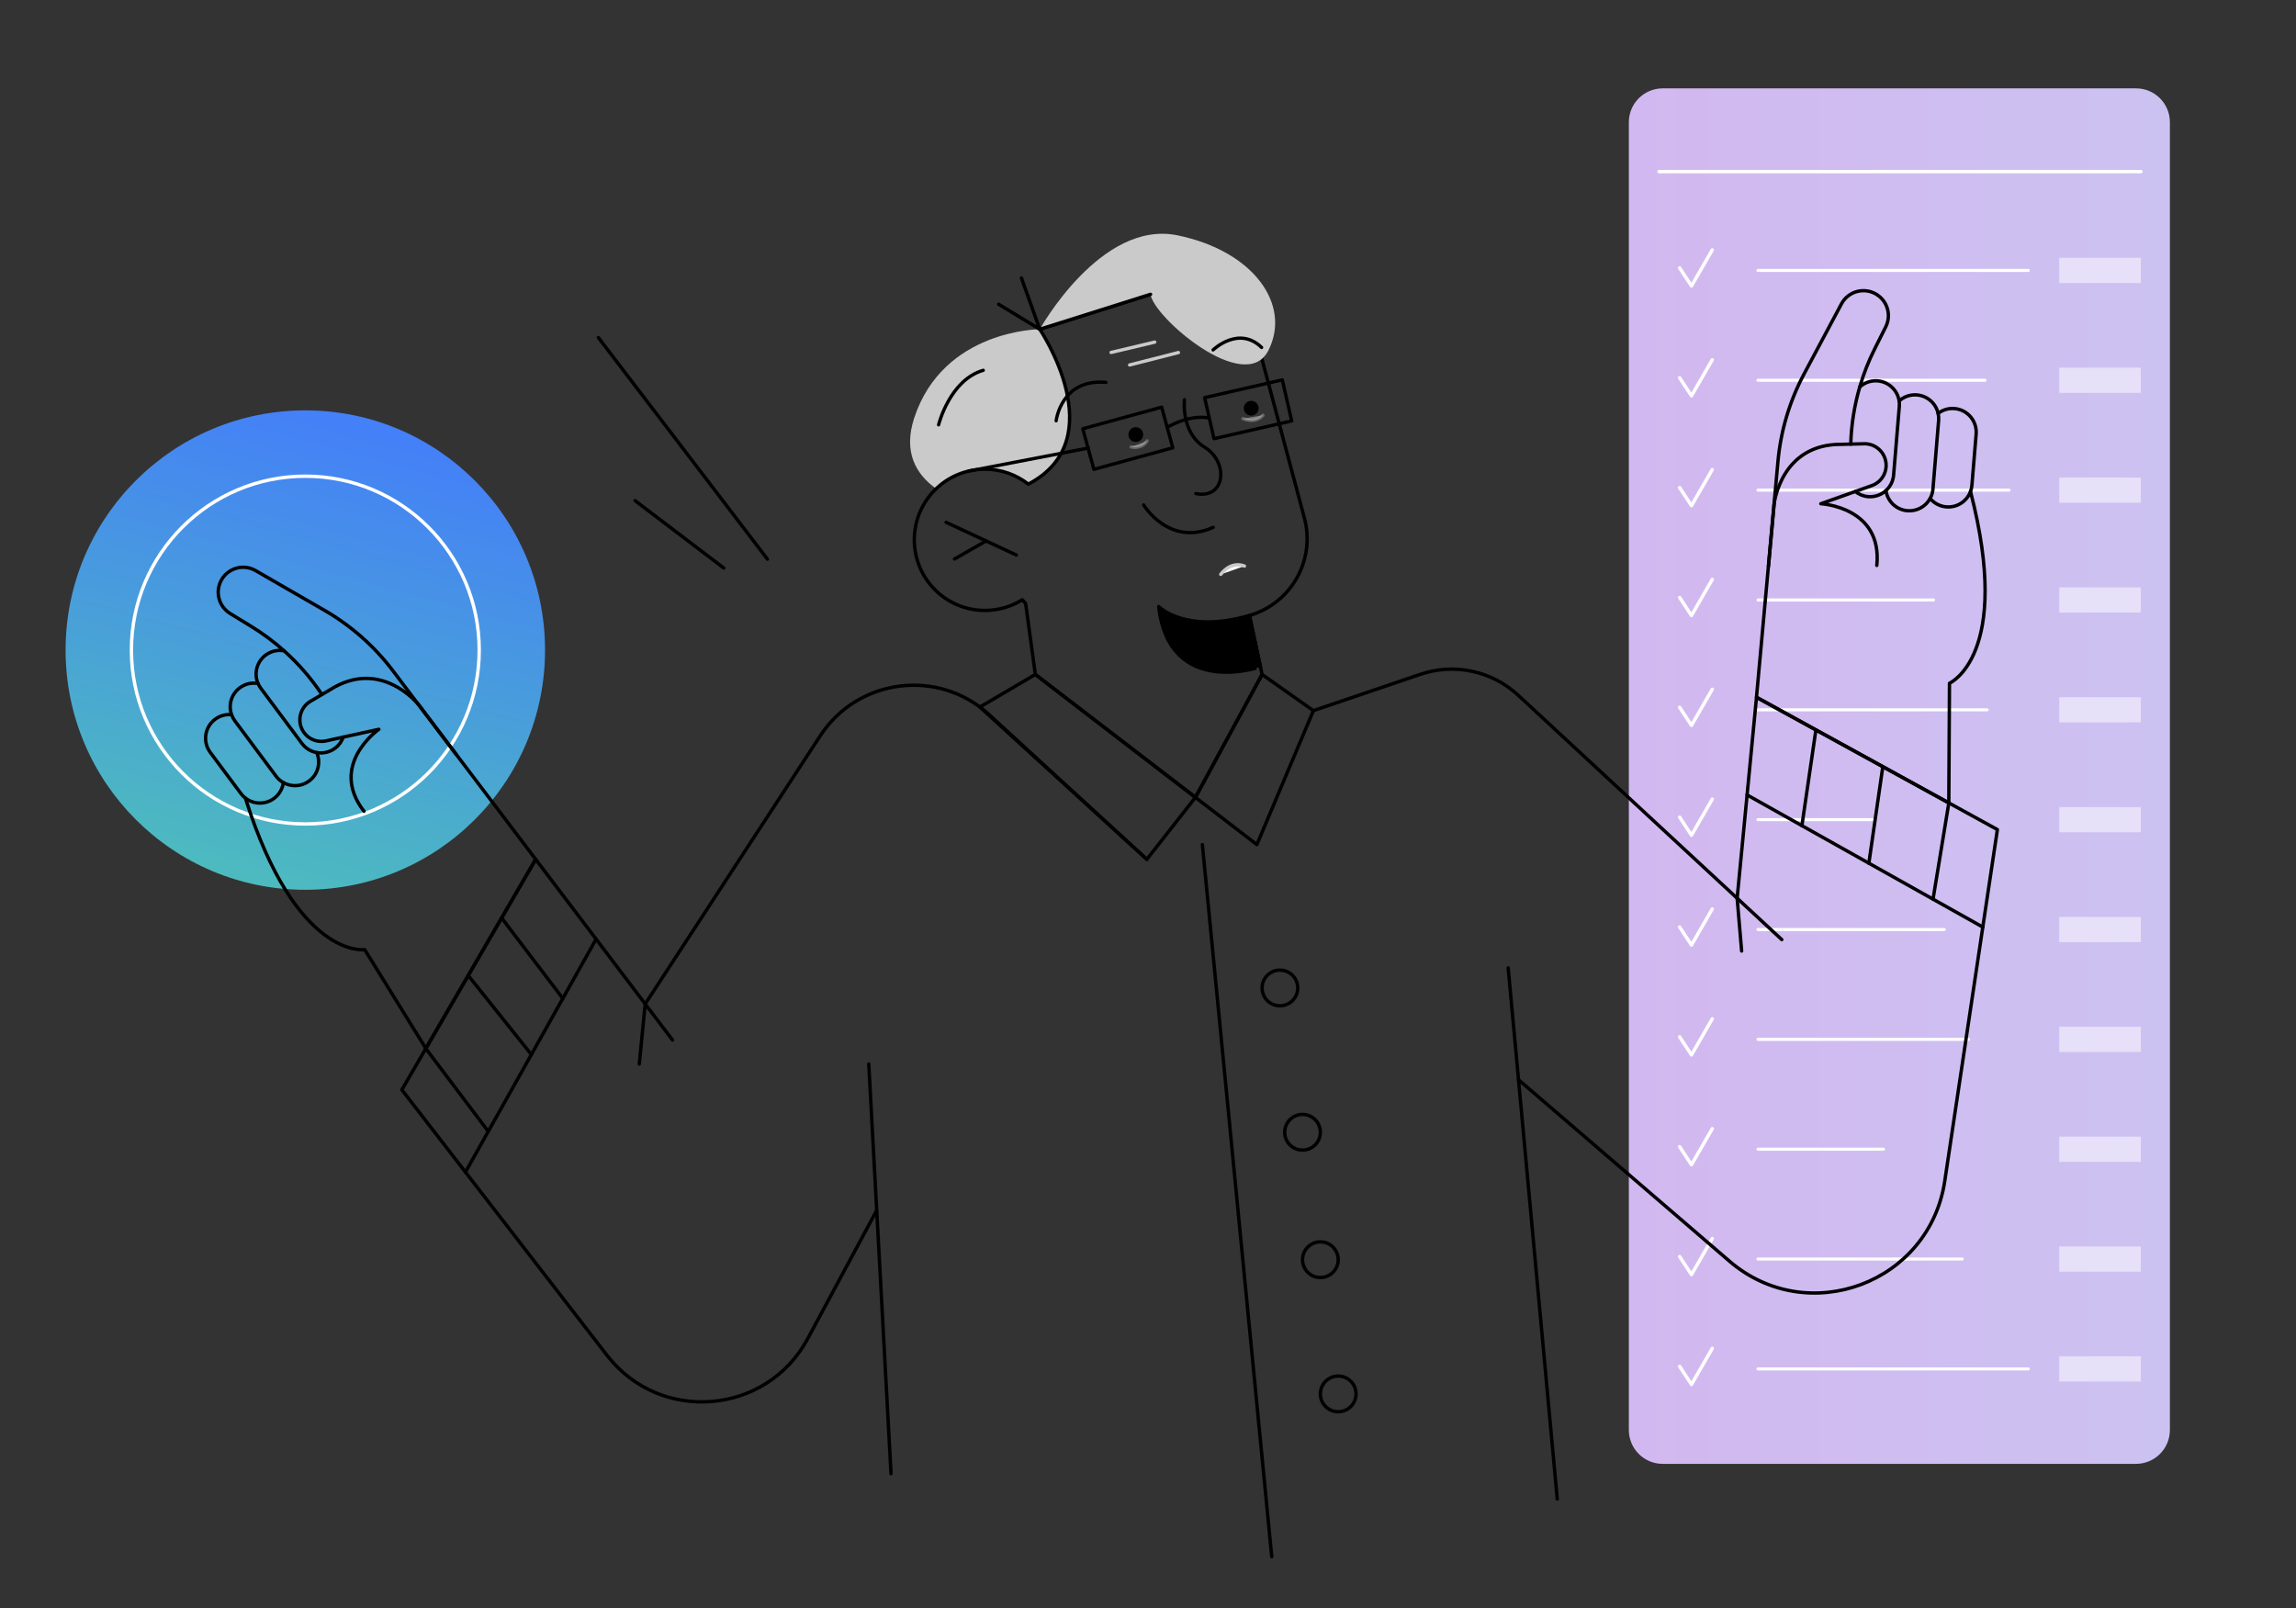 <?xml version="1.0" encoding="utf-8"?>
<!-- Generator: Adobe Illustrator 26.0.2, SVG Export Plug-In . SVG Version: 6.00 Build 0)  -->
<svg version="1.1" id="Layer_1" xmlns="http://www.w3.org/2000/svg" xmlns:xlink="http://www.w3.org/1999/xlink" x="0px" y="0px"
	 viewBox="0 0 1045 732" style="enable-background:new 0 0 1045 732;" xml:space="preserve">
<rect x="0" y="0" width="1045" height="732" fill="#333333" stroke="none"/>
<style type="text/css">
	.st0{fill:url(#SVGID_1_);}
	.st1{fill:none;stroke:#FFFFFF;stroke-width:1.542;stroke-miterlimit:10;}
	.st2{fill:url(#SVGID_00000038392351835132092610000015174517849948760764_);}
	.st3{fill:none;stroke:#FFFFFF;stroke-width:1.542;stroke-linecap:round;stroke-linejoin:round;stroke-miterlimit:10;}
	.st4{fill:none;stroke:#FFFFFF;stroke-width:1.393;stroke-linecap:round;stroke-linejoin:round;stroke-miterlimit:10;}
	.st5{opacity:0.5;fill:#FFFFFF;}
	.st6{fill:none;stroke:#000000;stroke-width:1.542;stroke-linecap:round;stroke-linejoin:round;stroke-miterlimit:10;}
	.st7{fill:#CACACA;}
	.st8{stroke:#000000;stroke-width:1.542;stroke-linecap:round;stroke-linejoin:round;stroke-miterlimit:10;}
	.st9{fill:none;stroke:#000000;stroke-width:1.51;stroke-linecap:round;stroke-linejoin:round;stroke-miterlimit:10;}
	.st10{fill:#FFFFFF;stroke:#000000;stroke-width:1.51;stroke-linecap:round;stroke-linejoin:round;stroke-miterlimit:10;}
	.st11{fill:#FFFFFF;stroke:#CACACA;stroke-width:1.51;stroke-linecap:round;stroke-linejoin:round;stroke-miterlimit:10;}
	
		.st12{opacity:0.35;fill:#FFFFFF;stroke:#CACACA;stroke-width:1.51;stroke-linecap:round;stroke-linejoin:round;stroke-miterlimit:10;}
</style>
<g>
	
		<linearGradient id="SVGID_1_" gradientUnits="userSpaceOnUse" x1="-4019.883" y1="-80.26" x2="-3801.657" y2="-80.26" gradientTransform="matrix(0.263 -0.965 0.965 0.263 1245.124 -3456.028)">
		<stop  offset="0" style="stop-color:#4DBBBE"/>
		<stop  offset="0.982" style="stop-color:#4480F8"/>
	</linearGradient>
	<circle class="st0" cx="138.96" cy="295.9" r="109.11"/>
	<circle class="st1" cx="138.96" cy="295.9" r="79.15"/>
</g>
<linearGradient id="SVGID_00000025443512621150201830000005665201873262071168_" gradientUnits="userSpaceOnUse" x1="741.355" y1="353.264" x2="987.596" y2="353.264">
	<stop  offset="0" style="stop-color:#D2B8F0"/>
	<stop  offset="1" style="stop-color:#CCC2F1"/>
</linearGradient>
<path style="fill:url(#SVGID_00000025443512621150201830000005665201873262071168_);" d="M972.18,666.31H756.77
	c-8.52,0-15.42-6.9-15.42-15.42V55.64c0-8.52,6.9-15.42,15.42-15.42h215.41c8.52,0,15.42,6.9,15.42,15.42v595.25
	C987.6,659.41,980.69,666.31,972.18,666.31z"/>
<line class="st3" x1="755.12" y1="78.12" x2="974.4" y2="78.12"/>
<polyline class="st3" points="764.47,121.96 769.86,130.16 779.32,113.75 "/>
<line class="st4" x1="800.12" y1="123.09" x2="923.13" y2="123.09"/>
<rect x="937.24" y="117.35" class="st5" width="37.16" height="11.48"/>
<polyline class="st3" points="764.47,171.96 769.86,180.16 779.32,163.75 "/>
<line class="st4" x1="800.12" y1="173.09" x2="903.44" y2="173.09"/>
<rect x="937.24" y="167.35" class="st5" width="37.16" height="11.48"/>
<polyline class="st3" points="764.47,221.96 769.86,230.16 779.32,213.75 "/>
<line class="st4" x1="800.12" y1="223.09" x2="914.37" y2="223.09"/>
<rect x="937.24" y="217.35" class="st5" width="37.16" height="11.48"/>
<polyline class="st3" points="764.47,271.96 769.86,280.16 779.32,263.75 "/>
<line class="st4" x1="800.12" y1="273.09" x2="880.02" y2="273.09"/>
<rect x="937.24" y="267.35" class="st5" width="37.16" height="11.48"/>
<polyline class="st3" points="764.47,321.96 769.86,330.16 779.32,313.75 "/>
<line class="st4" x1="800.12" y1="323.09" x2="904.41" y2="323.09"/>
<rect x="937.24" y="317.35" class="st5" width="37.16" height="11.48"/>
<polyline class="st3" points="764.47,371.96 769.86,380.16 779.32,363.75 "/>
<line class="st4" x1="800.12" y1="373.09" x2="852.27" y2="373.09"/>
<rect x="937.24" y="367.35" class="st5" width="37.16" height="11.48"/>
<polyline class="st3" points="764.47,421.96 769.86,430.16 779.32,413.75 "/>
<line class="st4" x1="800.12" y1="423.09" x2="884.9" y2="423.09"/>
<rect x="937.24" y="417.35" class="st5" width="37.16" height="11.48"/>
<polyline class="st3" points="764.47,471.96 769.86,480.16 779.32,463.75 "/>
<line class="st4" x1="800.12" y1="473.09" x2="896.02" y2="473.09"/>
<rect x="937.24" y="467.35" class="st5" width="37.16" height="11.48"/>
<polyline class="st3" points="764.47,521.96 769.86,530.16 779.32,513.75 "/>
<line class="st4" x1="800.12" y1="523.09" x2="857.24" y2="523.09"/>
<rect x="937.24" y="517.35" class="st5" width="37.16" height="11.48"/>
<polyline class="st3" points="764.47,571.96 769.86,580.16 779.32,563.75 "/>
<line class="st4" x1="800.12" y1="573.09" x2="893.1" y2="573.09"/>
<rect x="937.24" y="567.35" class="st5" width="37.16" height="11.48"/>
<polyline class="st3" points="764.47,621.96 769.86,630.16 779.32,613.75 "/>
<line class="st4" x1="800.12" y1="623.09" x2="923.13" y2="623.09"/>
<rect x="937.24" y="617.35" class="st5" width="37.16" height="11.48"/>
<g>
	<line class="st6" x1="395.41" y1="484.32" x2="405.54" y2="670.78"/>
	<line class="st6" x1="686.43" y1="440.55" x2="708.77" y2="682.31"/>
	<line class="st6" x1="228.32" y1="417.82" x2="256.16" y2="454.48"/>
	<line class="st6" x1="213.44" y1="444.42" x2="241.85" y2="480.01"/>
	<line class="st6" x1="193.66" y1="477.09" x2="222.08" y2="514.79"/>
	<path class="st6" d="M399.03,550.91l-31.41,58.42c-18.74,34.86-67.18,38.86-91.38,7.53l-93.34-120.82l60.91-104.9l62.27,82.24"/>
	<path class="st6" d="M293.65,456.98l79.65-122.04c17.15-26.27,53.77-30.88,76.89-9.66l71.78,65.87"/>
	<line class="st6" x1="826.47" y1="332.32" x2="820.11" y2="375.89"/>
	<line class="st6" x1="856.86" y1="349.51" x2="850.59" y2="392.9"/>
	<line class="st6" x1="886.99" y1="365.47" x2="879.8" y2="409.28"/>
	<path class="st6" d="M790.64,408.85l8.81-91.48l109.64,60.24l-23.96,160c-6.95,46.41-62.25,67.04-97.9,36.52l-96.1-82.65"/>
	<path class="st6" d="M810.96,427.69L690.97,316.44c-11.97-11.1-29.06-14.75-44.52-9.5l-48.68,16.52"/>
	<path class="st6" d="M111.69,363.27c23.14,73.59,54.31,68.99,54.31,68.99l27.82,44.98l49.99-86.1l-36.09-47.66l-17.12-22.62
		c0,0-0.04-0.05-0.11-0.13l-11.72-15.49c-8.43-11.14-19.01-20.47-31.11-27.45l-31.32-18.07c-5.84-3.37-13.32-0.93-16.05,5.24
		c-0.66,1.49-0.98,3.05-0.98,4.59c0,3.85,1.97,7.57,5.43,9.69l9.58,5.86c5.34,3.26,10.35,6.99,14.98,11.13
		c6.55,5.86,12.34,12.54,17.22,19.89"/>
	<path class="st6" d="M105.39,325.31c-0.35-0.03-0.71-0.05-1.07-0.05c-2.24,0-4.49,0.7-6.42,2.14c-4.77,3.55-5.76,10.3-2.2,15.07
		l13.95,18.73c0.6,0.8,1.29,1.5,2.04,2.08c3.73,2.89,9.07,3.08,13.04,0.12c2.41-1.8,3.86-4.41,4.24-7.18"/>
	<path class="st6" d="M117.44,311.11c-0.63-0.11-1.26-0.17-1.9-0.17c-2.24,0-4.49,0.7-6.42,2.14c-3.88,2.89-5.26,7.89-3.72,12.23
		c0.35,0.99,0.86,1.95,1.52,2.85l18.71,25.12c0.92,1.24,2.07,2.23,3.33,2.94c3.6,2.03,8.21,1.89,11.74-0.74
		c4.09-3.04,5.4-8.44,3.45-12.92"/>
	<path class="st6" d="M156.21,335.52c-0.69,1.96-1.94,3.73-3.73,5.06c-2.48,1.85-5.5,2.47-8.32,1.97c-2.61-0.46-5.04-1.88-6.75-4.17
		l-18.71-25.12c-0.51-0.68-0.92-1.41-1.25-2.15c-1.95-4.48-0.64-9.87,3.45-12.92c1.93-1.44,4.19-2.14,6.43-2.14
		c0.67,0,1.33,0.06,1.98,0.18"/>
	<path class="st6" d="M207.72,343.48l-17.12-22.61c0,0-17.1-21.84-40.57-6.8l-8.71,5.12c-3.89,2.29-5.72,6.94-4.43,11.27l0,0
		c1.47,4.92,6.49,7.87,11.5,6.77l24.04-5.27c0,0-23.16,16.09-6.77,37.3"/>
	<path class="st6" d="M842.35,202.15c0.25-8.82,1.63-17.55,4.09-25.99c1.73-5.96,4.01-11.78,6.81-17.37l5.03-10.04
		c0.81-1.62,1.2-3.36,1.2-5.08c0-3.66-1.77-7.23-4.98-9.4c-5.58-3.79-13.22-1.9-16.39,4.05l-17.02,31.91
		c-6.57,12.33-10.61,25.84-11.87,39.75l-9.78,107.4l87.54,48.09l0.3-54.47c0,0,28.88-12.6,9.57-87.29v0"/>
	<path class="st6" d="M882.11,188.17c1.83-1.41,4.12-2.24,6.56-2.24c0.3,0,0.6,0.02,0.9,0.04c5.93,0.49,10.34,5.7,9.85,11.63
		l-1.93,23.27c-0.08,0.99-0.3,1.94-0.63,2.84v0c-1.63,4.43-6.06,7.42-11,7.01c-3-0.25-5.61-1.7-7.39-3.85"/>
	<path class="st6" d="M864.38,182.5c1.92-1.73,4.46-2.77,7.2-2.77c0.3,0,0.6,0.01,0.91,0.04c4.82,0.4,8.64,3.92,9.63,8.41
		c0.23,1.03,0.31,2.11,0.22,3.22l-2.58,31.22c-0.13,1.54-0.57,2.98-1.27,4.26c-1.98,3.63-5.97,5.95-10.36,5.59
		c-5.08-0.42-9.04-4.3-9.77-9.13v0"/>
	<path class="st6" d="M844.4,223.72c1.61,1.3,3.62,2.14,5.84,2.33c3.08,0.26,5.97-0.81,8.1-2.73v0c1.97-1.77,3.29-4.26,3.52-7.11
		l2.59-31.22c0.07-0.85,0.04-1.68-0.08-2.49c-0.72-4.83-4.69-8.71-9.77-9.13c-0.3-0.02-0.6-0.04-0.9-0.04
		c-2.77,0-5.34,1.06-7.27,2.83"/>
	<path class="st6" d="M804.9,257.74l2.56-28.25c0,0,2.95-27.58,30.82-27.24l10.1-0.26c4.52-0.12,8.53,2.86,9.72,7.22v0
		c1.36,4.95-1.34,10.11-6.18,11.83l-23.19,8.25c0,0,28.17,1.4,25.48,28.07"/>
	<polygon class="st6" points="445.99,321.82 471.21,307 544.08,362.95 521.97,391.15 	"/>
	<polygon class="st6" points="574.42,307 544.08,362.95 572.05,384.44 597.77,323.47 	"/>
	<line class="st6" x1="547.24" y1="384.44" x2="578.82" y2="708.57"/>
	<circle class="st6" cx="582.54" cy="449.69" r="8.12"/>
	<circle class="st6" cx="592.83" cy="515.38" r="8.12"/>
	<circle class="st6" cx="600.95" cy="573.38" r="8.12"/>
	<circle class="st6" cx="609.07" cy="634.47" r="8.12"/>
	<path class="st7" d="M468.03,220.37c-5.45-4.25-12.3-6.8-19.75-6.8c-8.6,0-16.42,3.38-22.19,8.88
		c-9.19-6.55-15.13-16.67-9.96-32.31c13.28-40.16,57.11-40.27,57.11-40.27S507.05,199.98,468.03,220.37z"/>
	<path class="st6" d="M593.69,235.87l-22.77-85.33l-47.26-16.58l-50.42,15.9c0,0,33.81,50.11-5.21,70.5
		c-5.45-4.25-12.3-6.8-19.75-6.8c-17.75,0-32.15,14.39-32.15,32.15c0,17.75,14.39,32.15,32.15,32.15c6.25,0,12.07-1.79,17.01-4.87
		l1.53,1.74l4.4,32.26l72.87,55.95L574.42,307l-5.75-26.85l0,0C587.67,274.66,598.79,254.98,593.69,235.87z"/>
	<path class="st8" d="M527.38,276.09c0,0,12.18,12.52,41.28,4.06l5.01,23.39C573.68,303.54,532.12,318.05,527.38,276.09z"/>
	<path class="st7" d="M473.24,149.87c0,0,27.75-49.97,62.72-42.75c34.97,7.22,51.89,31.89,41.28,52.49s-52.34-15.27-53.58-25.65
		L473.24,149.87z"/>
	<polyline class="st6" points="454.52,138.48 473.24,149.87 464.89,126.52 	"/>
	<line class="st6" x1="430.6" y1="237.74" x2="462.56" y2="252.63"/>
	<line class="st6" x1="434.44" y1="254.43" x2="448.81" y2="246.22"/>
	<line class="st6" x1="289.04" y1="227.88" x2="329.42" y2="258.56"/>
	<line class="st6" x1="272.34" y1="153.66" x2="349.27" y2="254.5"/>
	<line class="st6" x1="293.65" y1="456.98" x2="290.96" y2="484.32"/>
	<line class="st6" x1="790.64" y1="408.85" x2="792.69" y2="432.88"/>
	<line class="st6" x1="473.24" y1="149.87" x2="523.66" y2="133.96"/>
	<line class="st6" x1="271.3" y1="427.47" x2="211.84" y2="533.52"/>
	<line class="st6" x1="795.17" y1="361.83" x2="902.45" y2="421.98"/>
	<g>
		<path class="st9" d="M480.7,191.52c0,0,2.22-19.28,22.64-17.47"/>
		<path class="st9" d="M552.12,159.27c0,0,11.63-11.26,22.09-1.12"/>
		<path class="st9" d="M539.1,181.92c0,0-1.78,14.93,9.21,21.67c10.99,6.74,9.56,23.74-4.04,21.08"/>
		<circle cx="516.94" cy="197.8" r="3.37"/>
		<circle cx="569.47" cy="185.81" r="3.37"/>
		<path class="st9" d="M531.5,194.39c0,0,9.25-5.75,18.74-4.17"/>
		
			<rect x="494.92" y="190.13" transform="matrix(-0.965 0.264 -0.264 -0.965 1061.574 256.632)" class="st9" width="37.21" height="19.16"/>
		
			<rect x="550.09" y="176.51" transform="matrix(-0.975 0.223 -0.223 -0.975 1163.596 241.014)" class="st9" width="36.26" height="19.16"/>
		<line class="st10" x1="440.96" y1="214.41" x2="495.41" y2="203.93"/>
		<path class="st11" d="M555.61,261.45c0,0,4.27-6.31,10.8-3.8"/>
		<path class="st9" d="M427.19,193.37c0,0,5-20.38,20.33-24.82"/>
		<line class="st11" x1="505.7" y1="160.43" x2="525.54" y2="155.72"/>
		<line class="st11" x1="514.13" y1="166.13" x2="536.34" y2="160.47"/>
		<path class="st9" d="M520.52,229.85c0,0,11.55,19.2,31.65,10.19"/>
		<path class="st12" d="M514.81,203.44c0,0,4.71,1.23,7.29-2.77"/>
		<path class="st12" d="M565.69,190.55c0,0,5.55,2.57,9.14-1.54"/>
	</g>
</g>
</svg>
